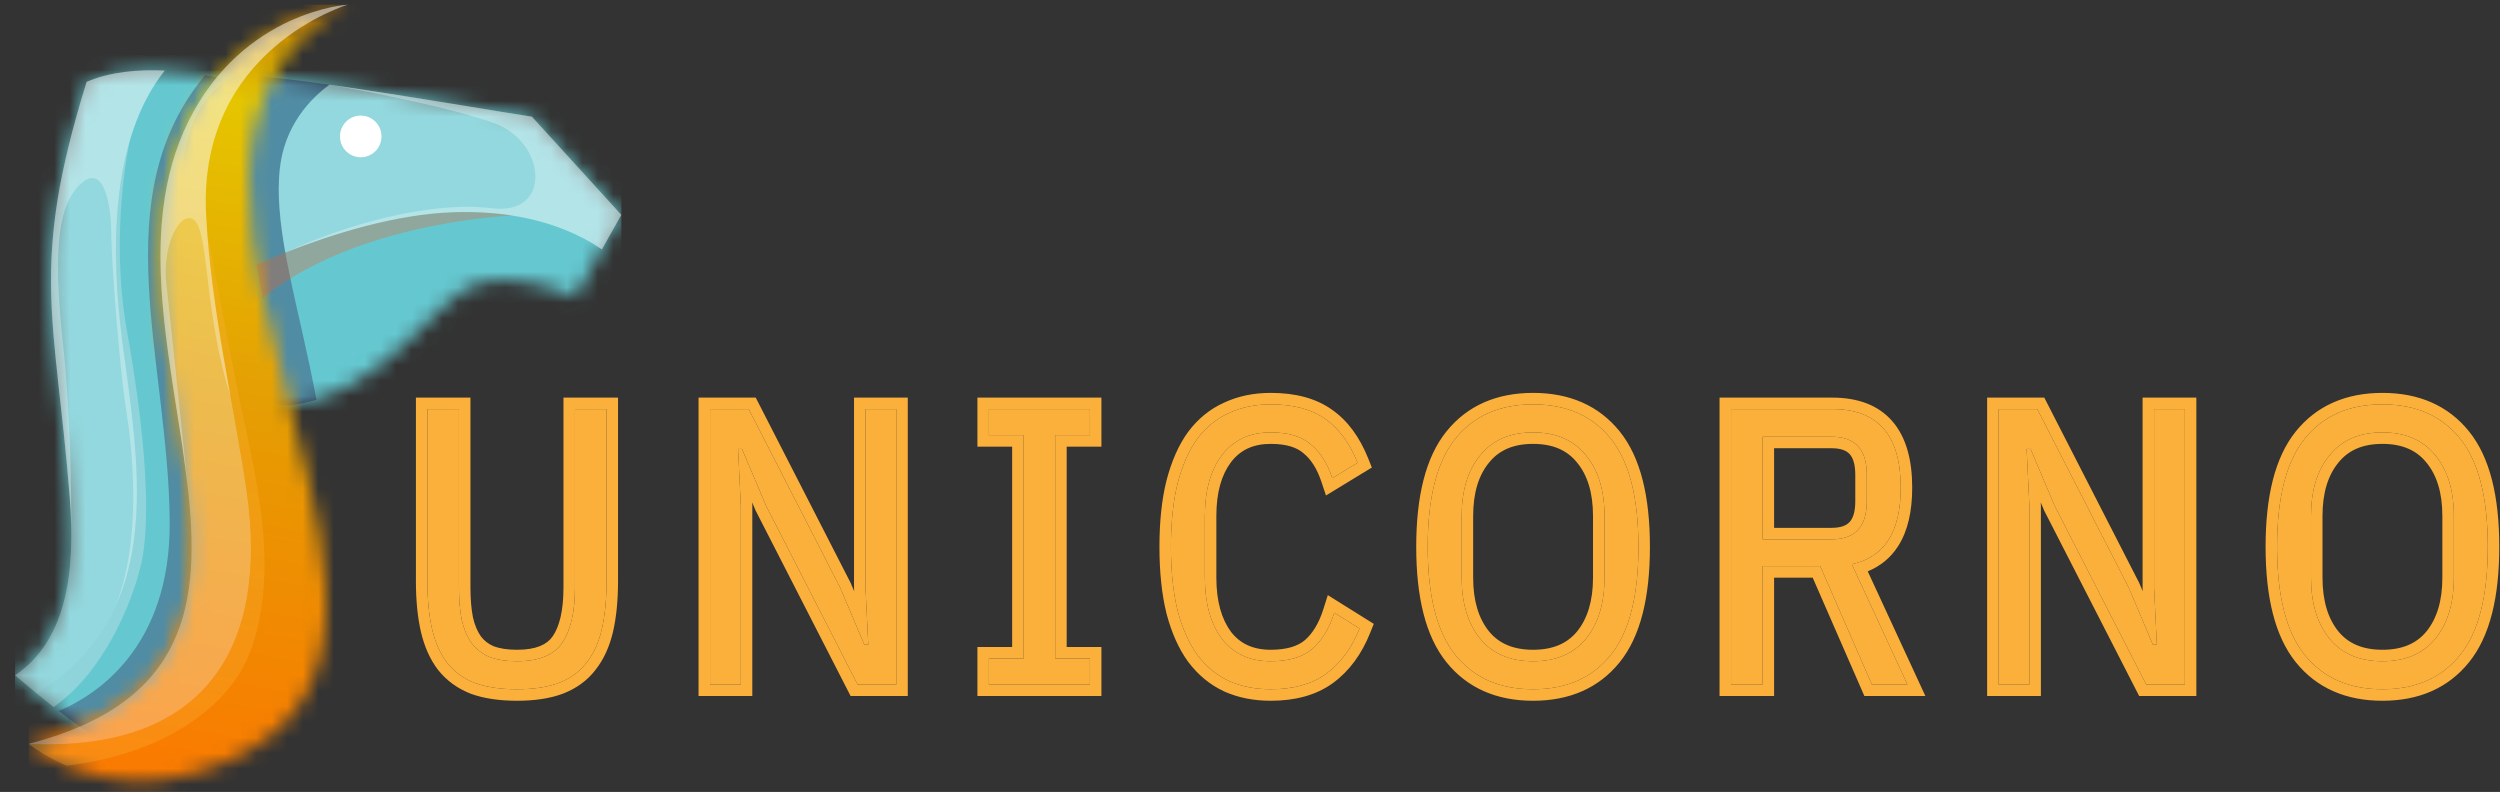 <svg xmlns="http://www.w3.org/2000/svg" width="161" height="51" viewBox="0 0 161 51" fill="none"><rect x="0" y="0" width="161" height="51" fill="#333333" stroke="none"/><mask id="mask0_4_72" style="mask-type:alpha" maskUnits="userSpaceOnUse" x="0" y="4" width="17" height="44"><path d="M16.771 5.726C16.771 5.726 10.05 3.366 5.58 5.27C1.856 17.243 3.568 20.398 4.489 31.995C4.852 36.568 4.402 41.17 0.973 43.489C0.973 43.489 4.564 46.583 6.194 47.469C7.819 48.354 16.938 41.995 16.938 41.995L15.582 31.113L12.729 24.515L13.339 12.545L16.771 5.726Z" fill="white"></path></mask><g mask="url(#mask0_4_72)"><path d="M16.93 3.362H0.969V48.347H16.93V3.362Z" fill="#65C8D0"></path></g><path opacity="0.3" fill-rule="evenodd" clip-rule="evenodd" d="M10.607 4.548C8.91 4.464 7.114 4.616 5.58 5.27C1.856 17.243 3.568 20.398 4.489 31.995C4.852 36.568 4.402 41.17 0.973 43.489C0.973 43.489 1.564 43.998 2.375 44.664C3.462 43.972 4.583 43.086 5.572 41.953C10.316 36.526 8.702 28.392 7.861 21.854C7.179 16.597 7.001 9.06 10.607 4.548Z" fill="white"></path><path opacity="0.3" fill-rule="evenodd" clip-rule="evenodd" d="M10.607 4.548C8.91 4.464 7.114 4.616 5.58 5.27C1.856 17.243 3.568 20.398 4.489 31.995C4.542 32.675 4.58 33.359 4.587 34.036C4.599 31.691 4.549 26.658 4.049 22.055C3.367 15.784 3.811 13.039 5.269 11.781C6.728 10.523 7.167 13.328 7.167 15.061C7.167 16.795 7.709 23.819 8.118 26.366C8.524 28.912 9.187 34.762 7.402 39.129C9.812 33.941 8.565 27.331 7.857 21.854C7.179 16.597 7.001 9.06 10.607 4.548Z" fill="white"></path><path opacity="0.3" fill-rule="evenodd" clip-rule="evenodd" d="M16.771 5.726C16.771 5.726 15.267 5.198 13.21 4.841C6.663 12.705 10.838 23.184 10.929 33.557C11.001 41.76 6.125 44.8 3.784 45.789C4.667 46.473 5.568 47.13 6.186 47.465C7.811 48.351 16.93 41.992 16.93 41.992L15.574 31.109L12.729 24.515L13.339 12.545L16.771 5.726Z" fill="#1E003D"></path><mask id="mask1_4_72" style="mask-type:alpha" maskUnits="userSpaceOnUse" x="11" y="4" width="30" height="23"><path d="M34.252 7.513L40.014 13.838L37.033 19.144C37.033 19.144 33.578 17.445 30.797 18.258C28.016 19.075 24.902 25.358 18.666 26.107C13.415 26.738 7.959 8.087 15.146 4.943C16.336 4.419 31.835 7.167 34.252 7.513Z" fill="white"></path></mask><g mask="url(#mask1_4_72)"><path d="M40.018 4.419H7.959V26.734H40.018V4.419Z" fill="#65C8D0"></path></g><path opacity="0.3" fill-rule="evenodd" clip-rule="evenodd" d="M20.378 25.746C19.833 25.91 19.264 26.035 18.666 26.107C13.415 26.738 7.959 8.087 15.146 4.943C15.601 4.745 18.128 5.019 21.219 5.456C19.988 6.361 18.31 8.087 18.018 10.915C17.601 14.894 19.306 19.915 20.378 25.746Z" fill="#1E003D"></path><mask id="mask2_4_72" style="mask-type:alpha" maskUnits="userSpaceOnUse" x="1" y="0" width="22" height="51"><path d="M22.39 0.302C22.39 0.302 15.68 0.709 12.153 7.782C5.065 22.002 22.454 42.577 1.848 47.906C1.848 47.906 6.186 51.509 12.217 49.879C35.313 43.633 3.409 11.086 22.39 0.302Z" fill="white"></path></mask><g mask="url(#mask2_4_72)"><path d="M35.313 0.302H1.852V51.509H35.313V0.302Z" fill="url(#paint0_linear_4_72)"></path></g><path opacity="0.3" fill-rule="evenodd" clip-rule="evenodd" d="M22.39 0.302C22.39 0.302 15.68 0.709 12.153 7.782C5.065 22.002 22.454 42.577 1.848 47.906C13.32 48.442 17.313 41.539 15.885 31.653C15.139 26.453 13.608 20.09 13.274 13.849C12.702 3.183 22.39 0.302 22.39 0.302Z" fill="white"></path><path opacity="0.3" fill-rule="evenodd" clip-rule="evenodd" d="M12.149 31.877V31.885V31.877ZM22.39 0.302C22.39 0.302 15.68 0.709 12.153 7.782C8.501 15.111 11.35 24.127 12.145 31.877C12.111 31.562 11.069 21.428 10.721 18.346C10.365 15.213 12.073 13.009 12.755 14.537C13.437 16.065 13.293 20.641 14.839 25.495C14.172 21.782 13.483 17.791 13.271 13.853C12.702 3.183 22.39 0.302 22.39 0.302Z" fill="white"></path><path opacity="0.3" fill-rule="evenodd" clip-rule="evenodd" d="M16.161 35.811C16.074 39.475 15.017 42.52 12.854 44.645C10.528 46.925 6.921 48.142 1.852 47.906C1.852 47.906 2.746 48.647 4.284 49.308C9.762 48.662 13.987 46.188 15.741 42.797C15.926 42.436 16.085 42.068 16.214 41.687C16.408 41.125 16.559 40.555 16.68 39.985C17.518 35.99 16.73 31.767 15.809 27.544C15.559 26.392 15.286 25.058 15.017 23.697C14.157 19.36 13.327 14.742 13.327 14.742C13.513 17.38 13.899 20.029 14.331 22.591C14.873 25.811 15.491 28.897 15.892 31.657C16.101 33.109 16.192 34.5 16.161 35.811Z" fill="#FBB03B"></path><path opacity="0.3" fill-rule="evenodd" clip-rule="evenodd" d="M18.014 10.915C17.847 12.534 18.029 14.32 18.374 16.266C21.348 15.096 25.478 13.78 29.262 13.67C30.63 13.628 31.877 13.712 33.009 13.887C35.404 14.263 37.294 15.065 38.76 16.061L40.011 13.838L34.252 7.513C32.755 7.3 26.243 6.167 21.215 5.456C19.984 6.357 18.309 8.087 18.014 10.915Z" fill="white"></path><path opacity="0.3" fill-rule="evenodd" clip-rule="evenodd" d="M18.374 16.262C21.348 15.092 25.477 13.777 29.262 13.666C30.63 13.625 31.877 13.708 33.009 13.883C35.404 14.259 37.294 15.061 38.76 16.057L40.011 13.834L34.252 7.513C32.755 7.3 26.243 6.167 21.215 5.456C21.215 5.456 28.482 6.714 31.839 7.938C35.195 9.162 35.567 13.891 31.702 13.412C27.838 12.937 22.5 14.354 18.374 16.262Z" fill="white"></path><path opacity="0.3" fill-rule="evenodd" clip-rule="evenodd" d="M29.266 13.666C25.478 13.777 21.348 15.092 18.378 16.262C17.696 16.532 17.074 16.795 16.529 17.03C16.65 17.741 16.79 18.456 16.942 19.178C17.499 18.726 18.09 18.311 18.703 17.935C24.788 14.172 33.013 13.883 33.013 13.883C31.88 13.708 30.634 13.628 29.266 13.666Z" fill="#F15A24"></path><path opacity="0.3" fill-rule="evenodd" clip-rule="evenodd" d="M5.568 41.95C4.58 43.082 3.458 43.968 2.371 44.66C2.704 44.934 3.072 45.23 3.454 45.53C6.591 43.345 8.433 39.053 9.065 36.431C9.778 33.474 9.338 27.795 8.183 21.367C7.031 14.94 8.364 9.033 8.364 9.033C7.144 13.184 7.372 18.098 7.857 21.854C8.702 28.388 10.316 36.522 5.568 41.95Z" fill="#F2F2F2"></path><path fill-rule="evenodd" clip-rule="evenodd" d="M23.231 7.444C23.97 7.444 24.568 8.045 24.568 8.786C24.568 9.527 23.97 10.128 23.231 10.128C22.492 10.128 21.894 9.527 21.894 8.786C21.894 8.045 22.492 7.444 23.231 7.444Z" fill="white"></path><path d="M29.557 26.347V37.833C29.557 38.629 29.617 39.324 29.735 39.917C29.871 40.51 30.082 41.009 30.37 41.416C30.659 41.806 31.04 42.102 31.514 42.305C32.005 42.492 32.598 42.585 33.293 42.585C34.682 42.585 35.648 42.195 36.19 41.416C36.749 40.62 37.028 39.425 37.028 37.833V26.347H39.061V37.426C39.061 38.612 38.959 39.645 38.756 40.526C38.553 41.39 38.223 42.11 37.765 42.686C37.325 43.262 36.732 43.694 35.986 43.982C35.258 44.253 34.36 44.389 33.293 44.389C32.226 44.389 31.319 44.253 30.574 43.982C29.845 43.694 29.252 43.262 28.795 42.686C28.355 42.11 28.033 41.39 27.829 40.526C27.626 39.645 27.524 38.612 27.524 37.426V26.347H29.557Z" fill="#FBB03B"></path><path d="M49.336 32.573L47.786 28.913H47.532L47.709 32.573V44.084H45.727V26.347H48.218L54.113 37.858L55.663 41.517H55.917L55.739 37.858V26.347H57.721V44.084H55.231L49.336 32.573Z" fill="#FBB03B"></path><path d="M63.686 44.084V42.407H65.922V28.024H63.686V26.347H70.191V28.024H67.955V42.407H70.191V44.084H63.686Z" fill="#FBB03B"></path><path d="M81.837 44.389C80.838 44.389 79.94 44.211 79.144 43.855C78.347 43.483 77.67 42.924 77.111 42.178C76.569 41.433 76.145 40.484 75.84 39.332C75.552 38.163 75.408 36.791 75.408 35.215C75.408 33.64 75.552 32.276 75.84 31.124C76.145 29.955 76.569 28.998 77.111 28.253C77.67 27.507 78.347 26.957 79.144 26.601C79.94 26.228 80.838 26.042 81.837 26.042C83.294 26.042 84.463 26.355 85.344 26.982C86.225 27.592 86.919 28.532 87.428 29.803L85.801 30.794C85.48 29.828 85.014 29.1 84.404 28.609C83.811 28.1 82.955 27.846 81.837 27.846C80.482 27.846 79.432 28.337 78.686 29.32C77.958 30.286 77.594 31.59 77.594 33.233V37.198C77.594 38.841 77.958 40.154 78.686 41.136C79.432 42.102 80.482 42.585 81.837 42.585C82.989 42.585 83.879 42.322 84.505 41.797C85.132 41.255 85.607 40.476 85.928 39.459L87.555 40.476C87.046 41.746 86.326 42.72 85.395 43.398C84.48 44.059 83.294 44.389 81.837 44.389Z" fill="#FBB03B"></path><path d="M98.73 44.389C96.579 44.389 94.91 43.652 93.724 42.178C92.538 40.704 91.945 38.383 91.945 35.215C91.945 32.048 92.538 29.727 93.724 28.253C94.91 26.779 96.579 26.042 98.73 26.042C100.882 26.042 102.55 26.779 103.736 28.253C104.922 29.727 105.515 32.048 105.515 35.215C105.515 38.383 104.922 40.704 103.736 42.178C102.55 43.652 100.882 44.389 98.73 44.389ZM98.73 42.585C100.204 42.585 101.339 42.102 102.135 41.136C102.931 40.154 103.33 38.841 103.33 37.198V33.233C103.33 31.59 102.931 30.286 102.135 29.32C101.339 28.337 100.204 27.846 98.73 27.846C97.256 27.846 96.121 28.337 95.325 29.32C94.529 30.286 94.131 31.59 94.131 33.233V37.198C94.131 38.841 94.529 40.154 95.325 41.136C96.121 42.102 97.256 42.585 98.73 42.585Z" fill="#FBB03B"></path><path d="M113.512 44.084H111.479V26.347H118.01C120.94 26.347 122.406 28.033 122.406 31.404C122.406 34.25 121.355 35.893 119.255 36.334L122.838 44.084H120.551L117.222 36.461H113.512V44.084ZM117.959 34.733C119.466 34.733 120.22 33.919 120.22 32.293V30.565C120.22 28.939 119.466 28.126 117.959 28.126H113.512V34.733H117.959Z" fill="#FBB03B"></path><path d="M132.319 32.573L130.769 28.913H130.515L130.693 32.573V44.084H128.711V26.347H131.201L137.097 37.858L138.647 41.517H138.901L138.723 37.858V26.347H140.705V44.084H138.215L132.319 32.573Z" fill="#FBB03B"></path><path d="M153.429 44.389C151.277 44.389 149.609 43.652 148.423 42.178C147.237 40.704 146.644 38.383 146.644 35.215C146.644 32.048 147.237 29.727 148.423 28.253C149.609 26.779 151.277 26.042 153.429 26.042C155.58 26.042 157.249 26.779 158.435 28.253C159.621 29.727 160.214 32.048 160.214 35.215C160.214 38.383 159.621 40.704 158.435 42.178C157.249 43.652 155.58 44.389 153.429 44.389ZM153.429 42.585C154.903 42.585 156.038 42.102 156.834 41.136C157.63 40.154 158.028 38.841 158.028 37.198V33.233C158.028 31.59 157.63 30.286 156.834 29.32C156.038 28.337 154.903 27.846 153.429 27.846C151.955 27.846 150.82 28.337 150.024 29.32C149.227 30.286 148.829 31.59 148.829 33.233V37.198C148.829 38.841 149.227 40.154 150.024 41.136C150.82 42.102 151.955 42.585 153.429 42.585Z" fill="#FBB03B"></path><path fill-rule="evenodd" clip-rule="evenodd" d="M30.297 25.607V37.833C30.297 38.59 30.353 39.23 30.459 39.761C30.576 40.272 30.752 40.673 30.97 40.982C31.172 41.253 31.439 41.465 31.791 41.619C32.174 41.762 32.669 41.845 33.293 41.845C34.559 41.845 35.235 41.493 35.582 40.993L35.584 40.991C36.016 40.376 36.288 39.361 36.288 37.833V25.607H39.801V37.426C39.801 38.652 39.696 39.743 39.477 40.693L39.476 40.696C39.254 41.642 38.884 42.465 38.349 43.141C37.818 43.834 37.11 44.341 36.253 44.672L36.244 44.676C35.409 44.987 34.417 45.129 33.293 45.129C32.167 45.129 31.17 44.986 30.321 44.678L30.311 44.674L30.302 44.67C29.461 44.338 28.759 43.831 28.216 43.147L28.211 43.141L28.207 43.136C27.691 42.461 27.331 41.639 27.109 40.696L27.108 40.693C26.889 39.743 26.785 38.652 26.785 37.426V25.607H30.297ZM37.765 42.686C38.223 42.11 38.553 41.39 38.756 40.526C38.959 39.645 39.061 38.612 39.061 37.426V26.347H37.028V37.833C37.028 39.425 36.749 40.62 36.19 41.416C35.648 42.195 34.682 42.585 33.293 42.585C32.598 42.585 32.005 42.492 31.514 42.305C31.04 42.102 30.659 41.806 30.37 41.416C30.082 41.009 29.871 40.51 29.735 39.917C29.617 39.324 29.557 38.629 29.557 37.833V26.347H27.524V37.426C27.524 38.612 27.626 39.645 27.829 40.526C28.033 41.39 28.355 42.11 28.795 42.686C29.252 43.262 29.845 43.694 30.574 43.982C31.319 44.253 32.225 44.389 33.293 44.389C34.36 44.389 35.258 44.253 35.986 43.982C36.732 43.694 37.325 43.262 37.765 42.686ZM48.665 32.886L48.439 32.354L48.449 32.555V44.824H44.987V25.607H48.67L54.784 37.545L55.009 38.077L54.999 37.876V25.607H58.461V44.824H54.779L48.665 32.886ZM55.917 41.517H55.663L54.113 37.858L48.218 26.347H45.727V44.084H47.709V32.573L47.531 28.913H47.785L49.336 32.573L55.231 44.084H57.721V26.347H55.739V37.858L55.917 41.517ZM62.946 44.824V41.667H65.182V28.764H62.946V25.607H70.931V28.764H68.695V41.667H70.931V44.824H62.946ZM67.955 42.407V28.024H70.191V26.347H63.686V28.024H65.922V42.407H63.686V44.084H70.191V42.407H67.955ZM78.836 44.528L78.83 44.525C77.917 44.098 77.146 43.459 76.519 42.622L76.516 42.618L76.512 42.613C75.903 41.776 75.447 40.737 75.125 39.521L75.123 39.515L75.122 39.509C74.816 38.268 74.668 36.833 74.668 35.215C74.668 33.598 74.816 32.171 75.122 30.945L75.124 30.938C75.446 29.706 75.902 28.657 76.512 27.818L76.516 27.813L76.519 27.809C77.147 26.972 77.919 26.339 78.836 25.928C79.741 25.506 80.746 25.302 81.837 25.302C83.393 25.302 84.726 25.636 85.769 26.377C86.796 27.089 87.568 28.162 88.115 29.528L88.347 30.109L85.393 31.909L85.099 31.028C84.809 30.157 84.41 29.564 83.94 29.185L83.931 29.178L83.922 29.17C83.511 28.818 82.854 28.586 81.837 28.586C80.687 28.586 79.867 28.989 79.276 29.766C78.674 30.565 78.333 31.695 78.333 33.233V37.198C78.333 38.732 78.673 39.873 79.276 40.69C79.864 41.448 80.685 41.845 81.837 41.845C82.882 41.845 83.577 41.607 84.026 41.233C84.522 40.803 84.932 40.156 85.223 39.236L85.511 38.326L88.471 40.176L88.242 40.75C87.692 42.126 86.894 43.222 85.83 43.996L85.828 43.998C84.755 44.773 83.404 45.129 81.837 45.129C80.749 45.129 79.746 44.935 78.842 44.531L78.836 44.528ZM78.686 41.136C77.958 40.154 77.594 38.841 77.594 37.198V33.233C77.594 31.59 77.958 30.286 78.686 29.32C79.432 28.337 80.482 27.846 81.837 27.846C82.955 27.846 83.811 28.1 84.404 28.609C84.857 28.974 85.23 29.469 85.525 30.096C85.626 30.313 85.719 30.546 85.801 30.794L87.428 29.803C86.919 28.532 86.225 27.592 85.344 26.982C84.463 26.355 83.294 26.042 81.837 26.042C80.838 26.042 79.94 26.228 79.144 26.601C78.347 26.957 77.67 27.507 77.111 28.253C76.569 28.998 76.145 29.955 75.84 31.124C75.552 32.276 75.408 33.64 75.408 35.215C75.408 36.791 75.552 38.163 75.84 39.332C76.145 40.484 76.569 41.433 77.111 42.178C77.67 42.924 78.347 43.483 79.144 43.855C79.94 44.211 80.838 44.389 81.837 44.389C83.294 44.389 84.48 44.059 85.395 43.398C86.326 42.72 87.046 41.746 87.555 40.476L85.928 39.459C85.849 39.709 85.761 39.945 85.663 40.166C85.364 40.844 84.978 41.388 84.505 41.797C83.879 42.322 82.989 42.585 81.837 42.585C80.482 42.585 79.432 42.102 78.686 41.136ZM101.564 29.791L101.56 29.786C100.929 29.006 100.022 28.586 98.73 28.586C97.438 28.586 96.531 29.006 95.9 29.786L95.896 29.791C95.239 30.587 94.871 31.708 94.871 33.233V37.198C94.871 38.721 95.238 39.852 95.898 40.668C96.528 41.431 97.435 41.845 98.73 41.845C100.025 41.845 100.932 41.431 101.562 40.668C102.222 39.852 102.59 38.721 102.59 37.198V33.233C102.59 31.708 102.221 30.587 101.564 29.791ZM102.135 41.136C101.339 42.102 100.204 42.585 98.73 42.585C97.256 42.585 96.121 42.102 95.325 41.136C94.529 40.154 94.131 38.841 94.131 37.198V33.233C94.131 31.59 94.529 30.286 95.325 29.32C96.121 28.337 97.256 27.846 98.73 27.846C100.204 27.846 101.339 28.337 102.135 29.32C102.931 30.286 103.33 31.59 103.33 33.233V37.198C103.33 38.841 102.931 40.154 102.135 41.136ZM114.252 44.824H110.739V25.607H118.009C119.618 25.607 120.951 26.074 121.865 27.126C122.762 28.157 123.146 29.628 123.146 31.404C123.146 32.907 122.87 34.186 122.241 35.169C121.76 35.922 121.097 36.462 120.282 36.793L123.995 44.824H120.066L116.737 37.2H114.252V44.824ZM113.512 44.084H111.479V26.347H118.009C120.94 26.347 122.406 28.033 122.406 31.404C122.406 33.905 121.594 35.478 119.971 36.121C119.748 36.209 119.509 36.28 119.255 36.334L122.838 44.084H120.551L117.222 36.461H113.512V44.084ZM131.648 32.886L131.423 32.354L131.433 32.555V44.824H127.971V25.607H131.653L137.767 37.545L137.993 38.077L137.983 37.876V25.607H141.445V44.824H137.762L131.648 32.886ZM138.901 41.517H138.647L137.096 37.858L131.201 26.347H128.711V44.084H130.693V32.573L130.515 28.913H130.769L132.319 32.573L138.215 44.084H140.705V26.347H138.723V37.858L138.901 41.517ZM156.263 29.791L156.259 29.786C155.627 29.006 154.721 28.586 153.429 28.586C152.137 28.586 151.23 29.006 150.598 29.786L150.595 29.791C149.938 30.587 149.569 31.708 149.569 33.233V37.198C149.569 38.721 149.937 39.852 150.596 40.668C151.226 41.431 152.133 41.845 153.429 41.845C154.724 41.845 155.631 41.431 156.261 40.668C156.921 39.853 157.288 38.721 157.288 37.198V33.233C157.288 31.708 156.92 30.587 156.263 29.791ZM156.834 41.136C156.038 42.102 154.903 42.585 153.429 42.585C151.955 42.585 150.82 42.102 150.024 41.136C149.227 40.154 148.829 38.841 148.829 37.198V33.233C148.829 31.59 149.227 30.286 150.024 29.32C150.82 28.337 151.955 27.846 153.429 27.846C154.903 27.846 156.038 28.337 156.834 29.32C157.63 30.286 158.028 31.59 158.028 33.233V37.198C158.028 38.841 157.63 40.154 156.834 41.136ZM98.73 45.129C96.389 45.129 94.494 44.316 93.148 42.642C91.805 40.974 91.205 38.448 91.205 35.215C91.205 31.983 91.805 29.457 93.148 27.789C94.494 26.115 96.389 25.302 98.73 25.302C101.071 25.302 102.966 26.115 104.313 27.789C105.655 29.457 106.255 31.983 106.255 35.215C106.255 38.448 105.655 40.974 104.313 42.642C102.966 44.316 101.071 45.129 98.73 45.129ZM119.112 33.62C119.314 33.402 119.48 33.006 119.48 32.293V30.565C119.48 29.853 119.314 29.456 119.112 29.239C118.92 29.032 118.583 28.866 117.959 28.866H114.252V33.993H117.959C118.583 33.993 118.92 33.827 119.112 33.62ZM117.959 34.733C119.466 34.733 120.22 33.919 120.22 32.293V30.565C120.22 28.939 119.466 28.126 117.959 28.126H113.512V34.733H117.959ZM153.429 45.129C151.088 45.129 149.193 44.316 147.846 42.642C146.504 40.974 145.904 38.448 145.904 35.215C145.904 31.983 146.504 29.457 147.846 27.789C149.193 26.115 151.088 25.302 153.429 25.302C155.77 25.302 157.665 26.115 159.011 27.789C160.354 29.457 160.953 31.983 160.953 35.215C160.953 38.448 160.354 40.974 159.011 42.642C157.665 44.316 155.77 45.129 153.429 45.129ZM98.73 44.389C96.579 44.389 94.91 43.652 93.724 42.178C92.538 40.704 91.945 38.383 91.945 35.215C91.945 32.048 92.538 29.727 93.724 28.253C94.91 26.779 96.579 26.042 98.73 26.042C100.882 26.042 102.55 26.779 103.736 28.253C104.922 29.727 105.515 32.048 105.515 35.215C105.515 38.383 104.922 40.704 103.736 42.178C102.55 43.652 100.882 44.389 98.73 44.389ZM148.423 42.178C149.609 43.652 151.277 44.389 153.429 44.389C155.58 44.389 157.249 43.652 158.435 42.178C159.621 40.704 160.214 38.383 160.214 35.215C160.214 32.048 159.621 29.727 158.435 28.253C157.249 26.779 155.58 26.042 153.429 26.042C151.277 26.042 149.609 26.779 148.423 28.253C147.237 29.727 146.644 32.048 146.644 35.215C146.644 38.383 147.237 40.704 148.423 42.178Z" fill="#FBB03B"></path><defs><linearGradient id="paint0_linear_4_72" x1="12.566" y1="59.764" x2="23.343" y2="-0.474" gradientUnits="userSpaceOnUse"><stop stop-color="#FF7300"></stop><stop offset="0.177" stop-color="#F97C01"></stop><stop offset="0.47" stop-color="#EA9602"></stop><stop offset="0.552" stop-color="#E59E03"></stop><stop offset="0.865" stop-color="#E5C500"></stop><stop offset="0.994" stop-color="#BF6F00"></stop></linearGradient></defs></svg>